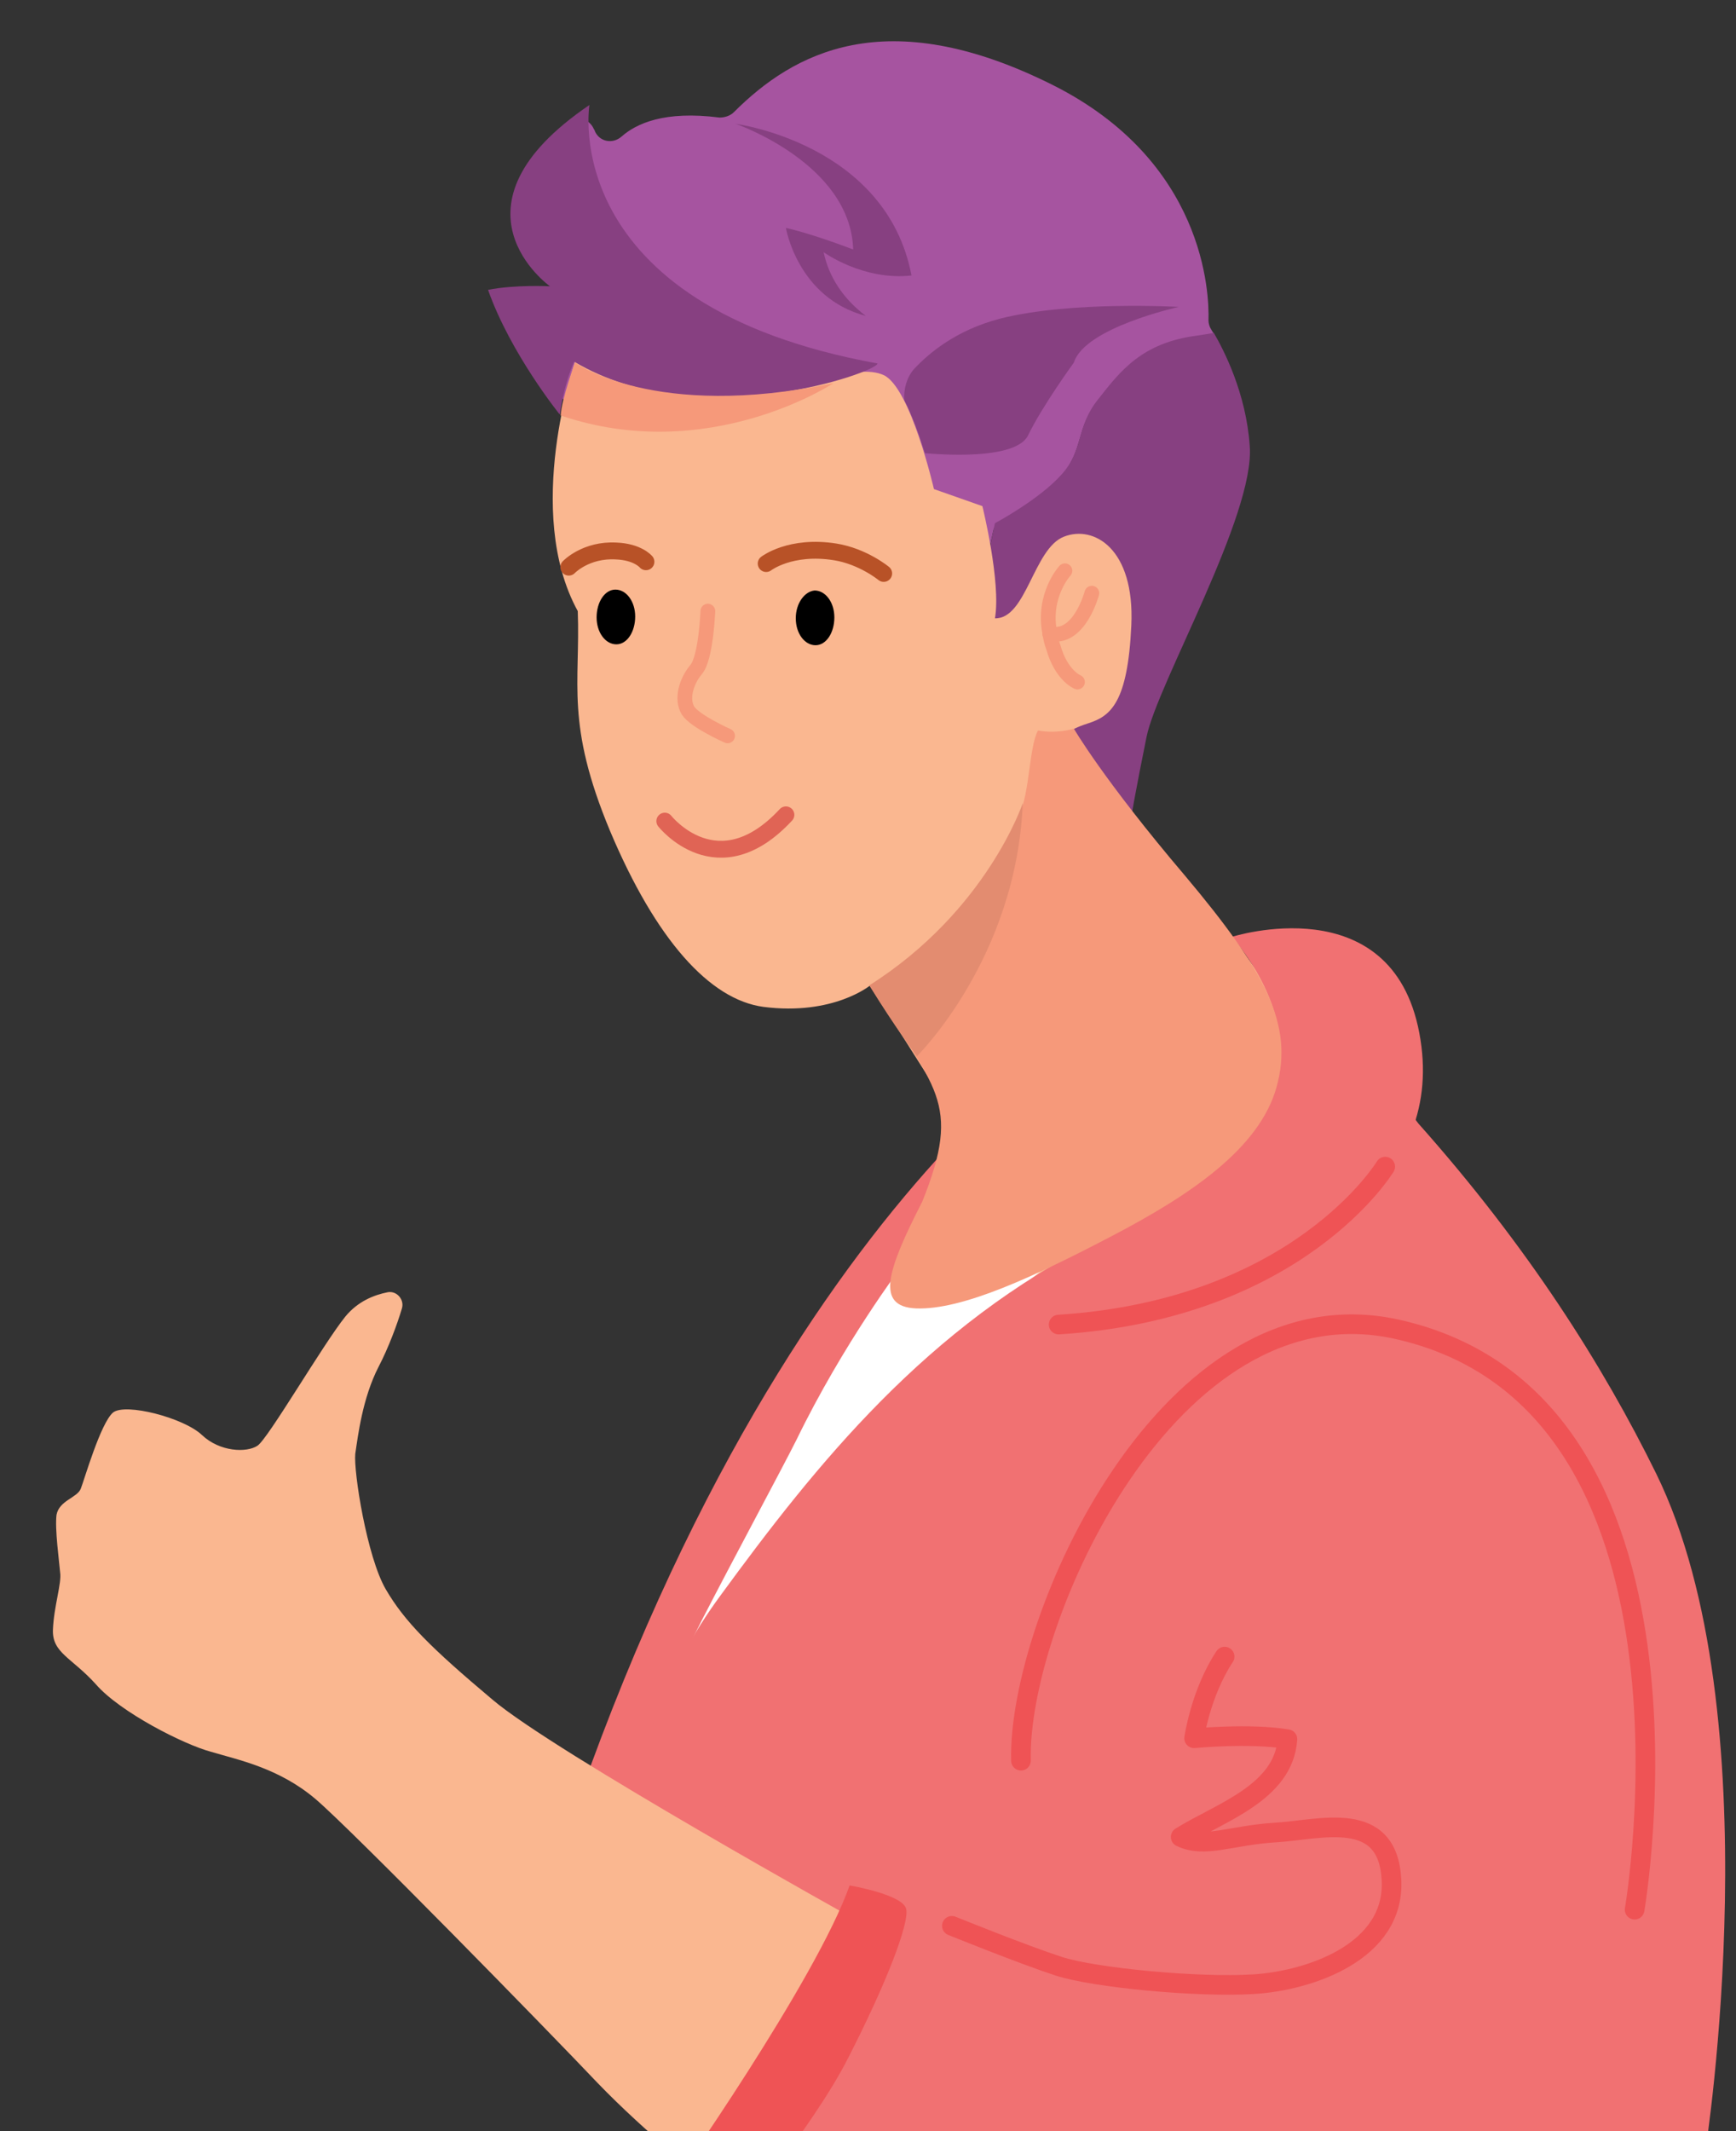<?xml version="1.0" encoding="UTF-8"?> <!-- Generator: Adobe Illustrator 22.1.0, SVG Export Plug-In . SVG Version: 6.00 Build 0) --> <svg xmlns="http://www.w3.org/2000/svg" xmlns:xlink="http://www.w3.org/1999/xlink" id="Слой_1" x="0px" y="0px" viewBox="0 0 193.5 237.5" style="enable-background:new 0 0 193.5 237.5;" xml:space="preserve"><rect x="0" y="0" width="193.5" height="237.5" fill="#333333" stroke="none"/> <style type="text/css"> .st0{clip-path:url(#SVGID_2_);} .st1{fill:#F17172;} .st2{fill:#A654A0;} .st3{fill:#874081;} .st4{fill:#FAB790;} .st5{fill:#FFFFFF;} .st6{fill:none;stroke:#F6997A;stroke-width:1.643;stroke-linecap:round;stroke-linejoin:round;stroke-miterlimit:10;} .st7{fill:none;stroke:#B85227;stroke-width:1.878;stroke-linecap:round;stroke-linejoin:round;stroke-miterlimit:10;} .st8{fill:none;stroke:#E06455;stroke-width:1.878;stroke-linecap:round;stroke-linejoin:round;stroke-miterlimit:10;} .st9{fill:none;stroke:#EF5355;stroke-width:2.187;stroke-linecap:round;stroke-linejoin:round;stroke-miterlimit:10;} .st10{fill:#EF5355;} .st11{fill:#F6997A;} .st12{fill:#E38C70;} </style> <g> <defs> <rect id="SVGID_1_" width="193.5" height="237.5"></rect> </defs> <clipPath id="SVGID_2_"> <use xlink:href="#SVGID_1_" style="overflow:visible;"></use> </clipPath> <g class="st0"> <path class="st1" d="M124.4,112.1c0,0-38.6,19.9-63.4,98.9c1.2,19.9,41,6.8,42.9,5.6c1.9-1.2,51-56.6,51-56.6L124.4,112.1z"></path> <path class="st1" d="M158.1,125.2l-3.7-4.9l-51.3,37.4c0,0-14.2,19.6-15,20.5c-0.8,1-19.1,30.1-19.1,30.1l-2.8,13.5l40.9,27.9 c0,0,51.5-3.2,53.8-8.4c2.3-5.3,29.2-1.7,29.2-1.7s7.6-48.7-5.5-75.4C178.7,152.2,170.3,138.9,158.1,125.2"></path> <path class="st2" d="M110.7,59.2c0.1-0.5,0.4-1,0.9-1.2c1.5-0.9,4.8-2.9,6.7-5c2.5-2.8,1.6-5.3,4.1-8.4c2.5-3.2,4.9-6.3,11-7.1 c0.7-0.1,1.3-0.2,1.9-0.3c-0.1-0.2-0.2-0.3-0.3-0.5c-0.2-0.3-0.3-0.7-0.3-1c0.1-3-0.4-17.8-17.5-26.3c-18.5-9.2-28.8-3.5-35.4,3.1 c-0.4,0.4-1,0.6-1.6,0.6c-6.2-0.8-9.3,0.7-10.9,2.1c-1,0.9-2.5,0.6-3-0.6c0-0.1-0.1-0.2-0.1-0.2c-0.5-1.2-2-1.6-3-0.7 c-7.3,6.4-5.1,12.9-2.6,16.2c4,5.4-1.2,3.3-2.6,3.3c0,0,0,0-0.1,0c-1.3,0-2.2,1.4-1.7,2.7c1.9,4.7,7.6,10.5,11.5,11.4 c4.7,1.1,24.5-4.8,28-3.7c3.5,1.2,5.1,9.2,5.6,9.5c0.4,0.2,1.9,8.8,7,17.3c0-0.1,0-0.1,0-0.1L110.7,59.2z"></path> <path class="st3" d="M114.6,78.3C124.9,88.5,126.1,91,126.1,91s0.5-3,1.7-8.9c1.2-5.9,12.1-24.7,11.5-32.4 c-0.4-5.9-2.9-10.7-4-12.6c-0.6,0.1-1.2,0.2-1.9,0.3c-6.1,0.8-8.5,3.9-11,7.1c-2.5,3.1-1.6,5.7-4.1,8.4c-2.5,2.8-7.4,5.4-7.4,5.4 l-2.5,11.8c0,0,0,0,0,0.1C110.1,73,112.1,75.8,114.6,78.3"></path> <path class="st3" d="M103.1,50.5c3.4,0.3,10.3,0.5,11.5-2c1.6-3.3,5.1-8.1,5.1-8.1c1.2-3.9,11.7-6.2,11.7-6.2s-12-0.7-19.9,1.3 c-5,1.3-8,3.9-9.6,5.6c-0.8,0.9-1.2,2.2-1.1,3.5C101.7,46.3,102.5,48.6,103.1,50.5"></path> <path class="st3" d="M96.5,35.2c-7.6-2-8.9-9.8-8.9-9.8s2.5,0.5,7.5,2.4C94.8,18.2,82,13.8,82,13.8s16.8,2.2,19.6,16.9 c-5.4,0.6-9.8-2.6-9.8-2.6C92.4,30.9,94,33.3,96.5,35.2"></path> <path class="st4" d="M64.1,40.3c0,0-5.8,16.7,0.3,27.8c0.3,8.1-1.4,12.5,3.6,24.5c5.1,12.1,11.1,18.8,17.1,19.6 c7.8,1,11.9-2.4,11.9-2.4l6.4,10.1c1.5,2.4,2.1,5.3,1.6,8.1l-5.8,16.6c0,0,4.2,2.6,10.1,0.4c5.9-2.2,20.8-10.3,26.4-13.7 c5.6-3.4,10.2-8.6,9.2-14.7c-1-6.1-26.1-34.6-26.1-34.6s0-0.6,2.5-1.4c2.5-0.8,4.4-2.3,4.8-10.9s-4.2-11.2-7.5-9.9 c-3.4,1.3-4.2,9.2-7.7,9.1c0.7-4-1.4-12.5-1.4-12.5l-5.4-1.9c0,0-2.6-11.3-5.6-12.7c-3.1-1.4-8.7,1.5-17.9,2.1 C71.4,44.6,64.1,40.3,64.1,40.3"></path> <path class="st5" d="M67.7,214.1c0,0,2.3-17.5,10.5-33.5c3.5-6.8,9-17,10.6-20.2c5.2-10.7,11.7-19.3,11.7-19.3s-4.6,9.6,16.1,0.1 c-8.3,6.4-23.1,20.1-28.3,28c-5.3,7.9-13.7,33.1-13.7,33.1L69,214.9L67.7,214.1z"></path> <path class="st6" d="M78.9,68.1c0,0-0.2,5.2-1.3,6.5c-1.1,1.3-1.7,3.3-0.9,4.6c0.8,1.2,4.4,2.8,4.4,2.8"></path> <path d="M66.5,68.8c0,1.7,1,3,2.2,3c1.2,0,2.1-1.4,2.1-3.1s-1-3-2.2-3C67.4,65.7,66.5,67.1,66.5,68.8"></path> <path d="M88.7,68.9c0,1.7,1,3,2.2,3c1.2,0,2.1-1.4,2.1-3.1s-1-3-2.2-3C89.7,65.9,88.7,67.2,88.7,68.9"></path> <path class="st7" d="M98.5,63.9c0,0-2.3-1.9-5.4-2.4c-5-0.8-7.7,1.3-7.7,1.3"></path> <path class="st7" d="M72,62.6c0,0-0.9-1.1-3.3-1.2c-3.4-0.2-5.3,1.8-5.3,1.8"></path> <path class="st8" d="M74.1,91.5c0,0,5.9,7.5,13.5-0.7"></path> <path class="st3" d="M65.7,11.7c0,0-3.7,22.3,32.1,28.8c0.2,0.9-19.9,8.1-33.8-0.2c-1.2,2.7-1.6,5.9-1.6,5.9s-5.5-6.8-8-13.9 c3-0.6,6.9-0.4,6.9-0.4S48.9,23.1,65.7,11.7"></path> <path class="st6" d="M118.7,63.6c0,0-2.5,2.7-1.7,6.9c0.1,0.6,0.2,1.1,0.4,1.6c0.9,3.2,2.7,3.9,2.7,3.9"></path> <path class="st6" d="M121.7,66.1c0,0-1.4,5.3-4.7,4.5"></path> <path class="st1" d="M69,216.7c0,0,23.1-31.8,30.2-34.2c0.8-7.6,1.6-15.1,4.8-15.2c3.2-0.1,7.7,2.8,7.7,2.8s6.3-10.2,20.3-20.4 c14-10.2,29.3-18.2,26.2-34.6c-3.1-16.4-20.9-10.7-20.9-10.7s7.1,7.7,5.1,15.9c-2.1,8.2-11.5,13.7-19.7,17.8 c-19.4,9.6-31.8,25.2-42.4,39.7c-3.1,4.2-5.5,8.7-7.3,13.6c-7.6,20.5-8.2,23.5-8.2,23.5L69,216.7z"></path> <path class="st9" d="M154.4,130c0,0-9.6,15.9-36.4,17.6"></path> <path class="st1" d="M99.7,214.6c0,0,9.6,1.4,13.3-4.9c3.8-6.3,4.9-6.9,5.7-22.1c0.8-15.2,12-46.1,38.7-43.9 c12.5,1.1,20.5,10.5,25,23.9c5.2,15.3,2.8,17.7,0.4,36.2c-4.5,34.7-7.7,66.3-42.7,73s-61.3,3.2-60.5-29.2 C88.9,233.2,99.7,214.6,99.7,214.6"></path> <path class="st9" d="M106.1,214.6c0,0,7.9,3.2,11.9,4.5s15.6,2.4,21.8,2c6.2-0.4,15.7-3.6,15.3-11.6c-0.4-8-7.9-5.6-12.9-5.3 c-5,0.3-7.9,1.8-10.6,0.5c4.3-2.7,11.5-4.9,11.9-10.9c-4.2-0.7-10.4-0.1-10.4-0.1s0.7-5,3.4-9.1"></path> <path class="st4" d="M95.7,214.1c0,0-34-18.9-40.8-24.7c-6.9-5.8-9.8-8.7-11.9-12.3S39.4,164,39.6,162c0.3-2,0.8-6.2,2.6-9.7 c1.1-2.1,2.1-4.8,2.6-6.5c0.3-1-0.6-2-1.6-1.8c-1.5,0.3-3.3,1-4.7,2.7c-2.5,3.1-8.6,13.6-9.8,14.4c-1.2,0.8-4.2,0.7-6.2-1.2 c-2-1.9-8.5-3.6-9.9-2.5c-1.4,1.2-3.2,7.5-3.6,8.5c-0.4,1-2.4,1.3-2.7,2.9c-0.2,1.6,0.3,5.2,0.4,6.4c0.2,1.2-0.7,3.8-0.8,6.4 c-0.1,2.6,2.1,3.1,4.8,6.1c2.7,3.1,9.8,6.7,12.8,7.5c3,0.9,7.6,1.8,11.7,5.3c4.1,3.5,26,25.9,31.4,31.6 c5.5,5.7,11.7,10.5,11.7,10.5L95.7,214.1z"></path> <path class="st10" d="M94.7,210.1c0,0,5.9,1,6.3,2.6c0.4,1.6-2.3,8.5-6.4,16.5c-4,8-14.1,19.9-14.1,19.9l-5.8-5.4 C74.8,243.7,91,220.6,94.7,210.1"></path> <path class="st11" d="M92.9,42.7c0,0-13.9,9.2-30.4,3.6c0.1-1.9,1.6-5.9,1.6-5.9S72.9,46.9,92.9,42.7"></path> <path class="st9" d="M182.2,212.8c0,0,9.8-56.7-26.6-64.7c-25.3-5.5-42.2,32.5-41.8,48.1"></path> <path class="st11" d="M119.7,81.2c0,0-1.9,0.6-4,0.2c-1,1.8-0.9,6.9-2.1,9.4c-3.7,8.2-11.8,17.3-16.7,19 c7.3,11.5,10.4,12.9,5.9,24.1c-4,7.8-5.2,11.7-0.7,11.9c5.2,0.2,13.3-3.6,21.9-8.1c8.6-4.5,16.4-9.7,18.3-16.6 c1.9-6.9-1.2-12.8-10.2-23.5C123,86.9,119.7,81.2,119.7,81.2"></path> <path class="st12" d="M114,89.5c0,0-4,12-17.1,20.3c2.8,4.6,5.3,7.9,5.3,7.9S113.3,106.8,114,89.5"></path> </g> </g> </svg> 